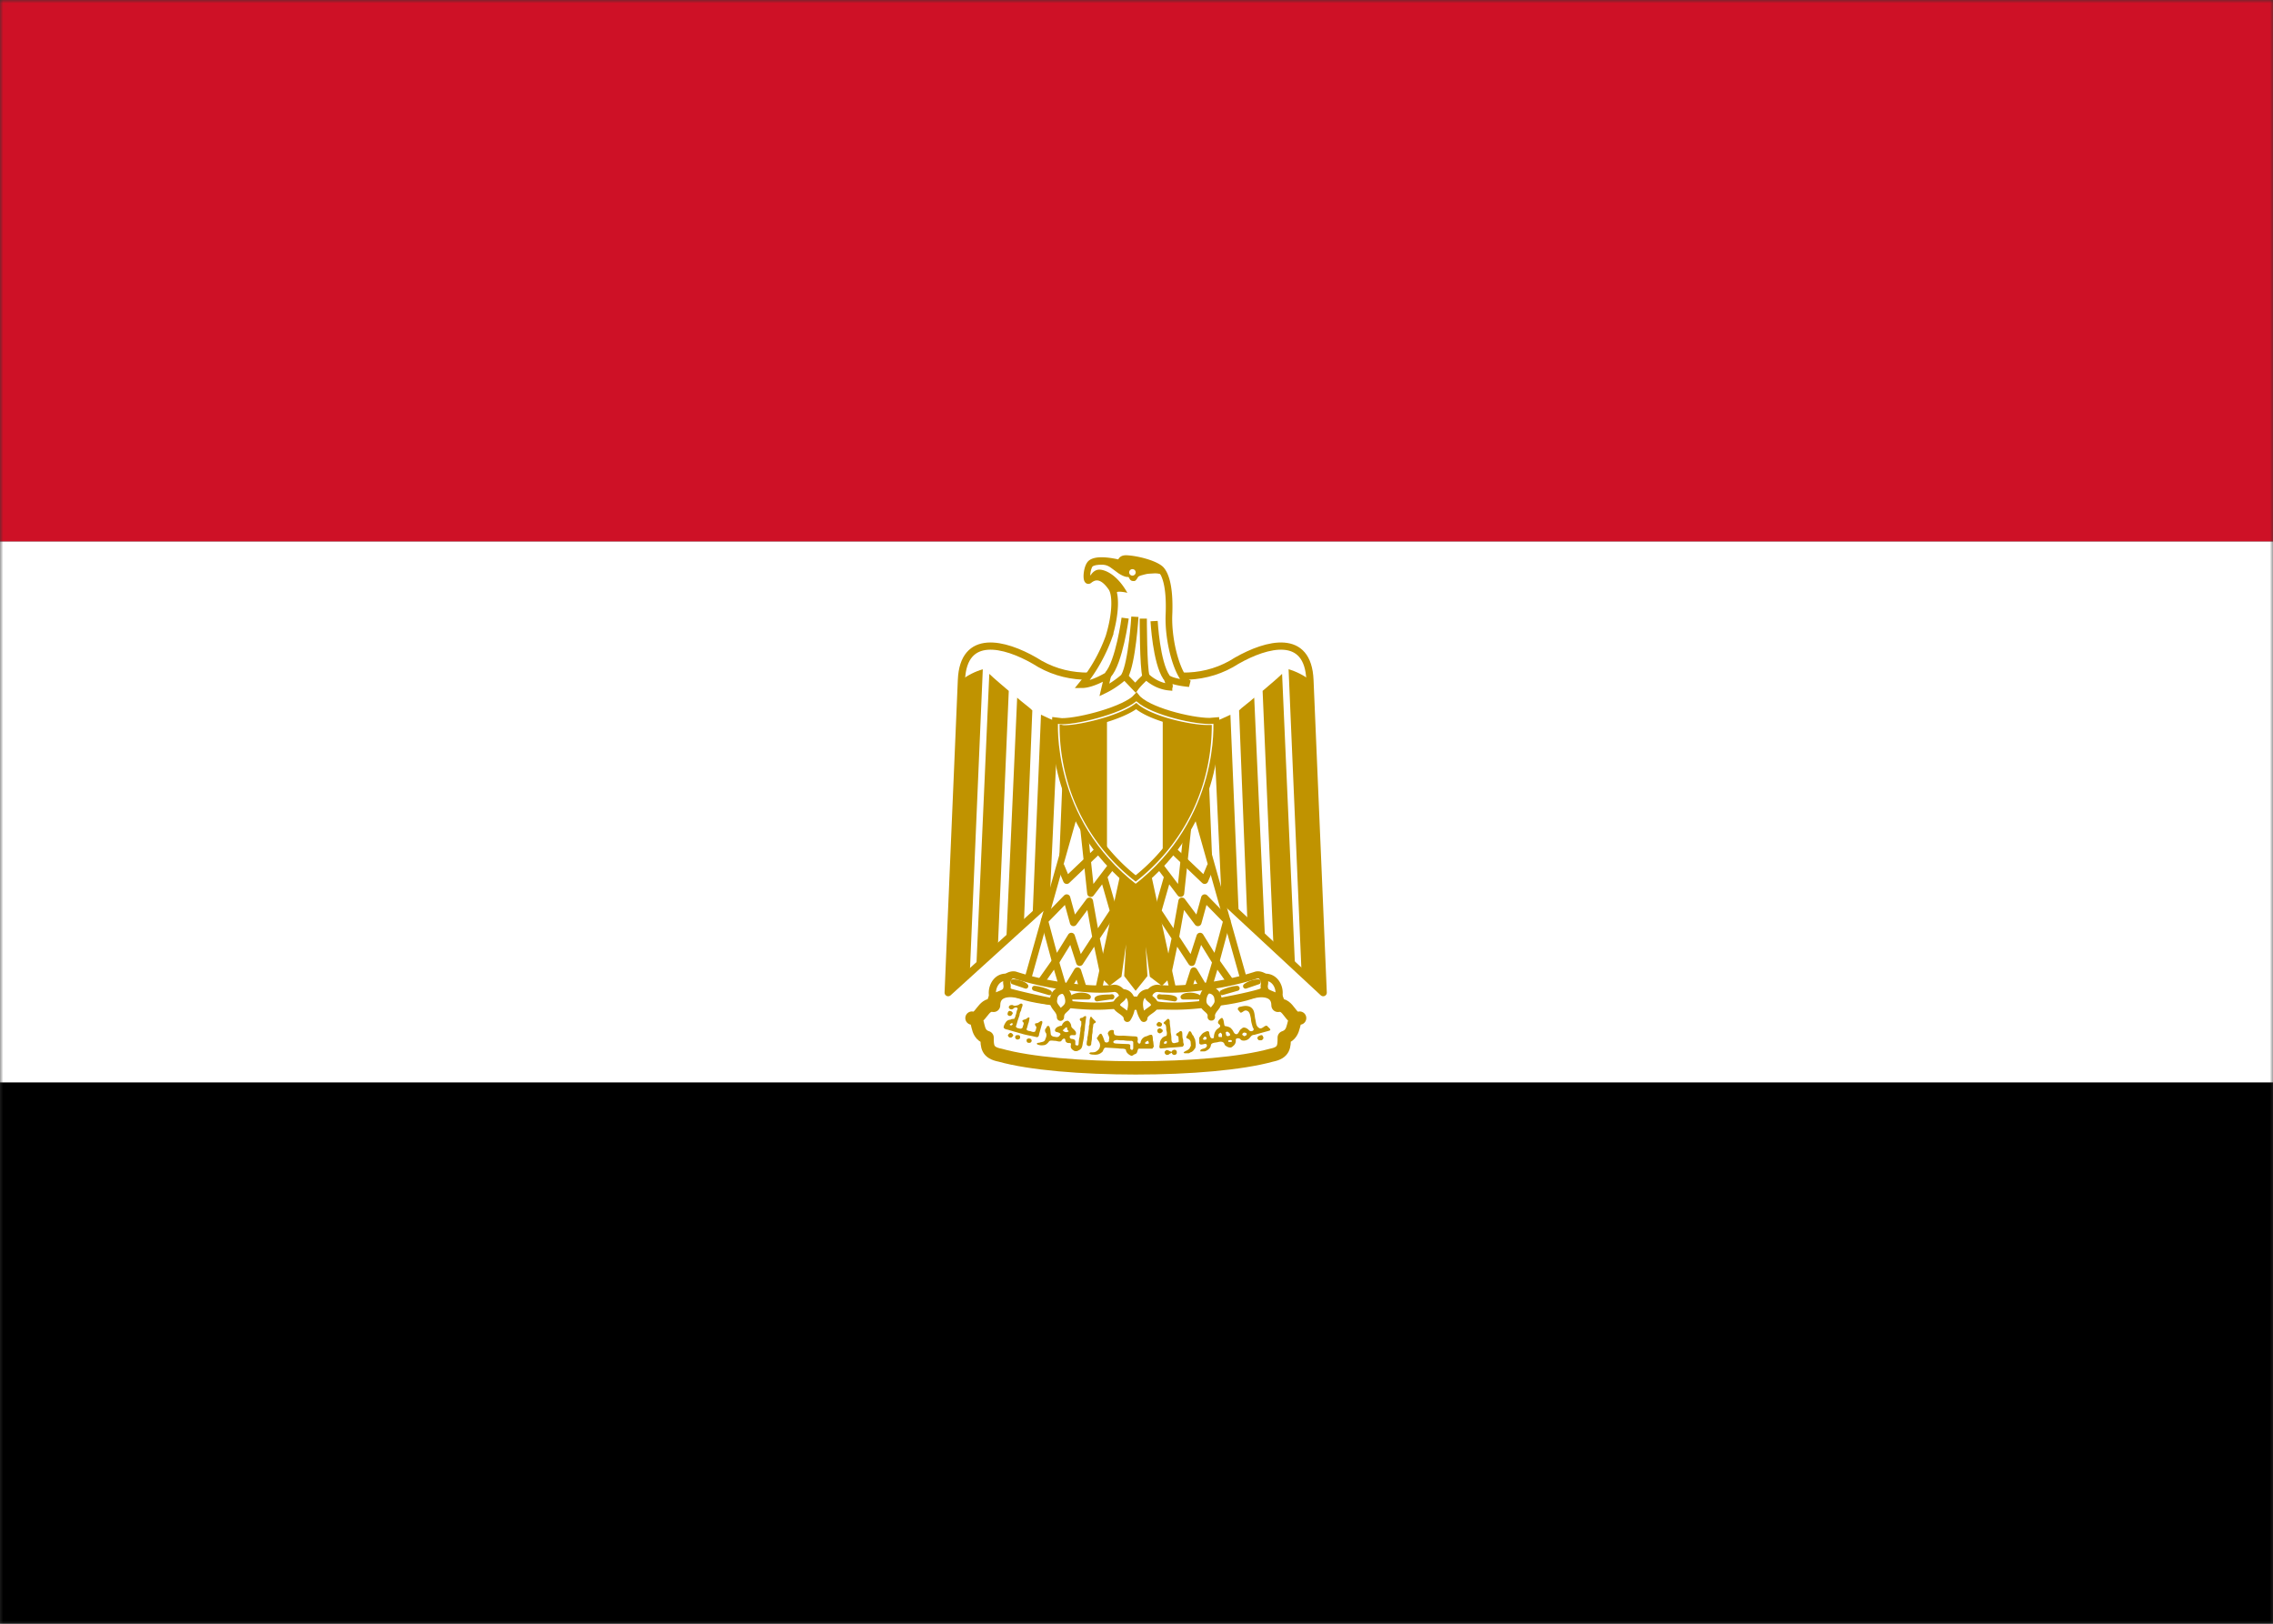 <svg width="350" height="250" fill="none" xmlns="http://www.w3.org/2000/svg"><rect width="100%" height="100%" fill="#333333" stroke="none"/><g clip-path="url(#eg__a)"><mask id="eg__b" style="mask-type:luminance" maskUnits="userSpaceOnUse" x="0" y="0" width="350" height="250"><path d="M350 0H0v250h350V0Z" fill="#fff"/></mask><g mask="url(#eg__b)"><path d="M0 166.65h350V250H0v-83.35Z" fill="#000"/><path d="M0 83.35h350v83.3H0v-83.3Z" fill="#fff"/><path d="M0 0h350v83.35H0V0Z" fill="#CE1126"/><path d="m175.208 126.335 28.542 26.5-2.042-48.125c-.292-7.292-6.625-5.625-11.25-3-4.625 3-10 3-15.583 1.042-5.625 1.958-10.958 1.958-15.583-1.042-4.584-2.625-10.959-4.292-11.25 3L146 152.835l29.208-26.5Z" fill="#fff" stroke="#C09300" stroke-width="1.109" stroke-linejoin="round"/><path d="m151.333 103.043-2 46.792-3.333 3 2.042-48.125c.984-.755 2.1-1.32 3.291-1.667Zm4 3.334-1.666 39.166-3.334 3.417 2-45.208c.667.666 2.625 2.291 3 2.625Zm3.625 3-1.291 32.666-2.709 2.625 1.667-37.25c.667.625 2 1.584 2.333 1.959Zm3.959 1.666-1.292 27.833-2.625 2.125 1.292-30.958c.666.292 1.958 1 2.625 1Zm3.666 0-.958 23.208-2.708 2.625 1.041-25.541c.625 0 2.334 0 2.625-.292Zm31.835-8 2 46.792 3.333 3-2.042-48.125c-.984-.755-2.1-1.32-3.291-1.667Zm-4 3.334 1.666 39.166 3.334 3.417-2-45.208c-.667.666-2.625 2.291-3 2.625Zm-3.625 3 1.291 32.666 2.709 2.625-1.667-37.25c-.667.625-2 1.584-2.333 1.959Zm-3.959 1.666 1.292 27.833 2.625 2.125-1.292-30.958c-.666.292-1.958 1-2.625 1Zm-3.666 0 .958 23.208 2.708 2.625-1.041-25.541c-.625 0-2.334 0-2.625-.292Z" fill="#C09300"/><path d="m176.206 131.585 4 18.25-1.334 1.333-1.375-1.042-2.25-16.25.959 16.25-1.334 1.667-1.291-1.667.958-16.25-2.292 16.25-1.375 1.042-1.333-1.333 4-18.209h2.667v-.041Z" fill="#C09300" stroke="#C09300" stroke-width=".939"/><path d="m165.919 123.585-7.958 28.208 10.958 1.667 4.625-21.209-7.625-8.666Z" fill="#fff" stroke="#C09300" stroke-width="1.024" stroke-linejoin="round"/><path d="m163.297 133.251.958 2.292 5.167-4.917" stroke="#C09300" stroke-width="1.109" stroke-linejoin="round"/><path d="m166.878 127.418 1.083 10.125 3.292-4.333m-1.334 1.666 1.792 6.25m.708-2.291-3.625 5.5m1.125 5.5-1.166-5.5m0 0-1-5.584-2.459 3.292-1.041-3.792-3.417 3.5 1.708 6.334 2.417-3.917 1.292 4 2.5-3.833Z" stroke="#C09300" stroke-width="1.109" stroke-linejoin="round"/><path d="m160.297 151.168 2.208-3.125 1.417 4.792 2-3.334 1.292 4" stroke="#C09300" stroke-width="1.109" stroke-linejoin="round"/><path d="m183.832 123.585 7.958 28.208-10.958 1.667-4.625-21.209 7.625-8.666Z" fill="#fff" stroke="#C09300" stroke-width="1.024" stroke-linejoin="round"/><path d="m186.453 133.251-.958 2.292-5.167-4.917" stroke="#C09300" stroke-width="1.109" stroke-linejoin="round"/><path d="m182.873 127.418-1.083 10.125-3.292-4.333m1.334 1.666-1.792 6.25m-.708-2.291 3.625 5.5m-1.125 5.5 1.166-5.5m0 0 1-5.584 2.459 3.292 1.041-3.792 3.417 3.5-1.708 6.334-2.417-3.917-1.292 4-2.5-3.833Z" stroke="#C09300" stroke-width="1.109" stroke-linejoin="round"/><path d="m189.452 151.168-2.208-3.125-1.417 4.792-2-3.334-1.292 4" stroke="#C09300" stroke-width="1.109" stroke-linejoin="round"/><path d="M174.872 164.418c8.334 0 16.25-.667 20.917-1.958 1.958-.375 1.958-1.375 1.958-2.709 2-.666 1-3 2.375-3-1.416.417-1.666-2.291-3.333-1.958 0-2.333-2.375-2.625-4.333-1.958-3.959 1.291-10.959 1.625-17.584 1.625-6.666-.334-13.583-.334-17.583-1.667-1.958-.625-4.292-.333-4.292 2-1.666-.333-1.958 2.333-3.333 1.958 1.375 0 .333 2.375 2.333 3 0 1.334 0 2.334 2 2.709 4.584 1.291 12.584 1.958 20.875 1.958Z" fill="#fff" stroke="#C09300" stroke-width="2.048" stroke-linecap="round" stroke-linejoin="round"/><path d="M163.578 151.793c2.667.375 5.667.667 8 .375 1.334 0 2.292 2.292-.375 2.625-2.291.292-5.958 0-7.916-.333a96.025 96.025 0 0 1-7.667-1.667c-2.333-1-.666-2.917.667-2.667a43.9 43.9 0 0 0 7.291 1.667Zm22.584 0c-2.667.375-5.667.667-7.917.375-1.417 0-2.375 2.292.292 2.625 2.333.292 5.958 0 7.916-.333 1.667-.334 5.334-.959 7.667-1.667 2.333-1 .667-2.917-.667-2.667a43.777 43.777 0 0 1-7.291 1.667Z" fill="#fff" stroke="#C09300" stroke-width="1.109" stroke-linecap="round" stroke-linejoin="round"/><path d="M155.29 150.501c-2-.375-2.916 1.959-2.291 3.292.291-.667 1.666-.667 1.958-1.333.375-1-.292-1 .375-1.959h-.042Zm8 6.125c0-1.333 1.292-1.166 1.292-2.5 0-.625-.333-1.666-1-1.666a1.417 1.417 0 0 0-1.333 1.333c-.292 1.292 1.041 1.5 1.041 2.833Zm9.459-3.791c1.958 0 1.75 2.625.833 3.958 0-.958-1.667-1.333-1.667-2 0-1 1.5-1 .834-1.958Zm21.666-2.334c2.042-.375 3 1.959 2.334 3.292-.292-.667-1.667-.667-1.959-1.333-.375-1 .292-1-.375-1.959Zm-7.875 6.084c0-1.334-1.333-1.167-1.333-2.5 0-.625.333-1.667 1-1.667a1.418 1.418 0 0 1 1.333 1.333c.292 1.292-1.041 1.5-1.041 2.834h.041Zm-9.583-3.75c-1.958 0-1.75 2.625-.833 3.958 0-.958 1.666-1.333 1.666-2 0-1-1.5-1-.833-1.958Z" fill="#fff" stroke="#C09300" stroke-width="1.109" stroke-linecap="round" stroke-linejoin="round"/><path d="M156 151.168c.667 0 1.667.292 1.958.667l-1.958-.667Zm3.292 1c.333 0 1.666.292 2.291.667l-2.291-.667Zm11.916 1.333c-.625 0-1.958 0-2.291.292l2.291-.333v.041Zm-3.625 0c-.375-.375-1.666-.375-2.333 0h2.333Zm26.167-2.333a3.327 3.327 0 0 0-1.958.667l1.958-.667Zm-3.25 1c-.417 0-1.667.292-2.333.667l2.333-.667Zm-11.958 1.333c.625 0 1.958 0 2.333.292l-2.333-.333v.041Zm3.625 0c.375-.375 1.666-.375 2.333 0h-2.333Z" fill="#fff" stroke="#C09300" stroke-width=".768" stroke-linecap="round" stroke-linejoin="round"/><path d="M155.417 156.418c-.209-.042-.334-.25-.25-.417.041-.291.25-.416.416-.333.167 0 .375.25.375.333l-.166.292-.084.042c0 .083-.166.083-.291.083Zm22.916 1.625c-.083 0-.25-.208-.25-.292 0-.166.25-.416.417-.416l.333.166a.343.343 0 0 1-.041.5c-.084.084-.334.084-.459 0v.042Zm.125 1.042c-.166-.084-.208-.167-.25-.334 0-.208 0-.25.209-.375l.166-.083.167.083c.167.084.292.167.292.334 0 .125-.125.25-.292.333-.125.083-.167.083-.292 0v.042Z" fill="#C09300"/><path d="M157.289 154.501c-.167 0-.375.167-.5.25-.25.042-.583.209-.833 0-.25-.041-.584 0-.625.334.041.291.416.416.666.25.167-.209.625-.375.709 0-.209.333-.167.708-.334 1 0 .208-.125.375-.208.541-.208 0-.417 0-.583.125a.832.832 0 0 0-.667.334c-.167.25-.333.5-.375.833.042.25.417.333.667.375l.833.25 1.333.375c.667.208 1.334.292 2 .458l.209.042c.291.083.416-.208.416-.417l.417-1.5c.083-.208.208-.625-.167-.541-.208.125-.416.333-.666.333-.375 0-.167.417 0 .542 0 .25-.084.541-.209.75-.25.125-.5 0-.75-.084-.208 0-.708-.125-.5-.416l.209-.75c.125-.25.125-.542.208-.834-.167-.291-.417.125-.625.167-.167.083-.667.125-.417.417.25.166.084.458 0 .708 0 .292-.333.417-.583.292-.25 0-.625-.209-.417-.459l.209-.75.291-.833c0-.292.125-.5.25-.75 0-.292.209-.542.209-.833 0-.125-.084-.167-.167-.167v-.042Zm-1.542 3.042a.123.123 0 0 1 .125 0c.084.083.084.167 0 .25l-.125.083c-.208 0-.25-.041-.25-.125 0-.041 0-.083.125-.125a.606.606 0 0 1 .167-.083h-.042Zm-.416 2.083c-.209-.166-.167-.291.125-.541.166-.084.208-.084.375.041.25.209.25.334 0 .542-.084.083-.125.083-.209.083-.125 0-.166 0-.291-.083v-.042Zm1.25.417a.376.376 0 0 1-.25-.458c.083-.167.125-.209.375-.209.291 0 .333.042.375.292 0 .167 0 .208-.125.292a.423.423 0 0 1-.334.083h-.041Zm37.166 0c-.083-.042-.125-.083-.125-.208 0-.167.084-.292.334-.375.25-.125.416-.125.5.083.125.25.125.333-.042.5-.083.125-.125.125-.333.125-.209 0-.25 0-.334-.083v-.042Zm-35.416.5c-.167 0-.25-.167-.25-.333 0-.125 0-.167.083-.25l.25-.084.25.042c.208.167.25.333.125.5-.125.167-.25.167-.5.125h.042Zm9.083.417-.083-.125c0-.25 0-.459.083-.709.042-.208 0-.416.083-.625l.167-1.166c0-.209 0-.417.083-.584.042-.333 0-.625.084-.916 0-.125.125-.417.25-.25.166.25.375.416.583.625.167.125 0 .291-.125.333-.167.042-.208.25-.208.417l-.084.5c0 .291 0 .541-.083.833l-.042.75-.083.5c0 .167 0 .375-.167.458-.125.084-.333.084-.416-.041h-.042Zm12.375-4.084-.542.5c-.25.209.209.292.25.459.084.25.084.5.084.75.083.25.125.458.083.708 0 .292-.333.208-.5.375-.208.083-.292.292-.417.417a1.748 1.748 0 0 0-.166.666c0 .209-.125.417 0 .584l.041.083h.209l.625-.042c.5-.083 1.041-.083 1.541-.125l.917-.083c.25.042.375-.208.375-.417-.167-.291-.042-.583-.167-.833-.083-.333-.041-.625-.083-.917 0-.25-.292-.333-.417-.166-.166.166-.416.208-.5.375-.125.25.25.25.334.416l.041.625c.042.25-.208.25-.416.292-.209.083-.5.125-.625-.125-.084-.208-.084-.417-.084-.625 0-.417-.125-.75-.125-1.125 0-.417-.125-.875-.125-1.333 0-.209-.041-.5-.333-.459Zm-.25 3.417h.125v.333l-.125.042c-.055.017-.11.031-.167.042a1.148 1.148 0 0 1-.083 0c-.083-.084-.083-.209.042-.334l.208-.083Zm-12.5-3.833c-.125 0-.333.291-.5.25-.375.041-.333.416-.042.541v.334c.042.333-.166.625-.125.958 0 .333-.125.708-.125 1.083-.125.375-.125.75-.166 1.125-.042.334-.292.209-.5.125v-.416c.041-.375-.209-.459-.5-.5-.292 0-.417-.209-.334-.459.125-.166.417-.125.625-.125.417.084.375-.458.167-.666-.167-.25-.5-.417-.583-.667 0-.333-.209-.708-.5-.875-.459-.042-.834.333-.959.75-.208 0-.416.083-.583.167-.292.083-.708.583-.292.791.209.042.917.209.584.5-.167.334-.5.334-.792.25-.292 0-.625-.166-.625-.5-.042-.333-.042-.666-.167-.958-.083-.333-.458-.25-.5.083-.291.209-.25.584-.041.834.125.291 0 .666-.125.916-.084.417-.5.417-.792.5-.125.084-.667 0-.458.292a1.66 1.66 0 0 0 1 .125c.333 0 .625-.292.833-.583.208-.209.583-.084.917-.084.291 0 .625.209.958.042.083-.208.5-.625.625-.208 0 .375.292.541.625.5.375 0 .208.25.208.5 0 .375.292.583.625.75h.334c.291-.125.625-.25.75-.584.125-.291.125-.625.208-.916.083-.459.167-.959.167-1.417.125-.417.083-.875.166-1.333l.125-.959c0-.208-.083-.208-.208-.166Zm-2.792 1.708c.042 0 .084.083.084.208 0 .167.083.292.208.334v.125l-.333.083a.689.689 0 0 1-.5-.208l-.084-.084.125-.083.209-.208c.125-.125.208-.167.291-.167Zm27.5-3.292c-.24.018-.477.059-.708.125-.417 0-.625.417-.208.667.25.625.625-.167 1.041-.083.584.083.625.75.75 1.25 0 .458.167.916.292 1.375.417.458-.292.75-.583.416-.25-.291-.834-.625-1.125-.25-.375.167-.417.667-.709.834-.5.125-.541-.5-.833-.75-.25-.375-.708-.417-1.083-.5-.167-.375-.084-1-.417-1.25-.333.125-.917.708-.417 1 .417.416-.208.583-.416.833-.334.375-.417.833-.417 1.25-.542.292-.625-.333-.708-.708 0-.459-.417-.334-.709-.167-.416.167-.583.542-.833.833v.834c.083.375.5.208.75.166.417-.166.583.292.25.542-.25.25-.917.125-.833.583h.666c.417-.125.917-.458.959-.958.083-.417.708-.375 1.041-.458.417-.125.959-.167 1.084.416.291.292.916.625 1.25.209a1.002 1.002 0 0 0 .458-.959c-.042-.333.542-.333.708-.125.209.334.875.25 1.209 0 .333-.208.416-.666.916-.666l2.25-.625c.584-.125-.083-.5-.25-.75-.416-.209-.833.708-1.333.25-.417-.292-.375-.834-.5-1.292-.125-.583-.083-1.25-.5-1.667-.25-.291-.667-.375-1.042-.375Zm-2.833 3.959c.042 0 .125 0 .208.083.167.083.292.25.292.417 0 .083 0 .083-.125.125l-.208.083c-.084 0-.292-.125-.292-.208v-.167c-.083-.167-.083-.167 0-.25l.125-.083Zm2.708.166c.167 0 .25 0 .334.125.041.167 0 .25-.167.334l-.208.083-.167-.125c-.083-.042-.125-.083-.125-.167 0-.125.167-.25.333-.291v.041Zm-3.75 0c.084 0 .125 0 .167.084.083.083.125.125.125.25v.25c0 .125 0 .083-.25.083s-.292 0-.292-.25c0-.167 0-.208.125-.292.042-.083.125-.083.167-.083l-.042-.042Zm-2.25.625c.04.012.075.034.104.063.03.029.051.065.063.104 0 .125 0 .208-.083.25-.125.042-.334.083-.417 0a.294.294 0 0 1 0-.042c-.083-.041-.083-.083 0-.125v-.041l.083-.125a.215.215 0 0 1 .11-.087.21.21 0 0 1 .14.003Zm3.834.5.208.042v.25h-.5l-.042-.083c0-.084 0-.125.084-.167l.25-.042Zm-7.125 2c-.042 0-.125-.041-.042-.083.042-.125.208-.167.333-.25.227-.087.428-.23.584-.417 0-.166.166-.25.166-.416l-.041-.584a.75.75 0 0 0-.334-.416c-.125-.042-.291-.084-.333-.25 0-.125.125-.25.167-.375l.25-.5c.125-.125.291 0 .333.083l.208.417a.86.86 0 0 1 .25.416c.084.167.167.292.167.417l.083.542c0 .208 0 .458-.083.666l-.25.334c-.125.125-.25.25-.417.291-.125.042-.208.167-.375.167h-.625l-.041-.042Zm-2.875.167c-.084-.083-.125-.125-.125-.25s0-.125.125-.25c.166-.167.25-.167.583 0 .292.167.417.167.417.042.041-.084.208-.209.416-.209a.337.337 0 0 1 .209.084c.083.083.125.125.125.291 0 .209 0 .209-.125.334-.125.083-.125.083-.292.083a.375.375 0 0 1-.333-.25c0-.083 0-.125-.084-.042l-.083.042c-.083 0-.25.125-.333.208l-.209.042c-.166 0-.166 0-.291-.125Zm-8.25-3.708a.665.665 0 0 0-.625.541c.083.292.333.625.166.917.125.417-.333.583-.625.375-.166-.417-.25-.833-.541-1.25-.334-.083-.459.458-.709.667.125.291.459.583.5.958.084.417-.166.833-.458 1-.292.292-.708.208-1.042.25-.416.25.292.333.5.333.417.042.875 0 1.25-.333.292-.125.25-.708.625-.75l2 .125c.334.083.875-.042 1.125.208 0 .417.417.75.792.917.208.083.417-.208.625-.25.417-.125.292-.625.542-.833h2.083c.083 0 .125-.209.25-.292l-.083-.792c-.125-.333 0-.75-.209-1.041-.375-.084-.666.208-1 .25-.416.166-.708.541-.75.958-.208.375-.583-.083-.416-.417l-.042-.416c-.208-.209-.583-.125-.875-.167l-1.25-.083c-.417 0-.792.041-1.125-.042-.417 0-.417-.417-.417-.75a.416.416 0 0 0-.291-.083Zm.833 1.541.417.042h.541c.417.083.834.083 1.25.083.084 0 .167.084.25.167v.833c0 .125 0 .292-.083.334a.298.298 0 0 1-.083.083.422.422 0 0 1-.292-.208v-.584a.544.544 0 0 0-.292-.125l-1.083-.041-.833-.042c-.125-.042-.292 0-.375-.167-.084-.083.041-.25.166-.291a.967.967 0 0 1 .417-.084Zm4.708.125c.042 0 .084 0 .084.125l.083.209c0 .041 0 .083-.083.083-.209.083-.417.083-.5 0 0-.042 0-.208.083-.25l.333-.167Z" fill="#C09300"/><path d="M174.874 136.668c13.583-10.417 12.416-25.75 12.416-25.75l-1.041.084c-2.875 0-9.667-1.667-11.25-3.709-1.667 1.875-8.667 3.75-11.5 3.75l-1.042-.125s-1.208 15.292 12.417 25.75Z" fill="#fff" stroke="#C09300" stroke-width=".939"/><path d="M186.206 112.001h-.334c-2.583 0-8.583-1.291-10.916-3.291-2.417 1.833-8.542 3.333-11.084 3.333a1.873 1.873 0 0 1-.333-.042 30.48 30.48 0 0 0 1.083 7.792 29.587 29.587 0 0 0 10.25 15.458 29.657 29.657 0 0 0 10.25-15.5 30.475 30.475 0 0 0 1.084-7.75Z" fill="#fff" stroke="#C09300" stroke-width=".768"/><path d="M170.456 110.752a25.962 25.962 0 0 1-6.917 1.25l.042 1.708a30.324 30.324 0 0 0 1.041 6.041 29.592 29.592 0 0 0 5.834 11.167v-20.166Zm8.583 0v20.499a29.61 29.61 0 0 0 6.083-11.5c.55-1.973.899-3.997 1.042-6.041l.042-1.667h-.334c-1.583 0-4.333-.5-6.833-1.333v.042Z" fill="#C09300"/><path d="M180.003 105.752c.291.041-.375-1.459-.375-1.459.75.75 3.5.959 3.5.959-1.667-.75-3.334-6.292-3.125-10.75.166-4.417-.625-6.167-1.25-6.834-.834-.833-3.542-1.583-5.292-1.666-1.042-.042-.833.75-.833.75-1.875-.459-3.75-.667-4.584-.084-.75.5-.916 3.125-.333 2.667 1.375-1.125 2.583-.083 3.417 1.125.75 1.042.708 4.042-.375 7.583a25.013 25.013 0 0 1-4.167 7.375c1.667 0 4-1.458 4-1.458l-.542 2.292c1.75-.834 3.125-2.125 3.125-2.125l1.667 1.75c.542-.75 1.667-1.75 1.667-1.75s1.375 1.458 3.5 1.666v-.041Z" fill="#fff" stroke="#C09300" stroke-width="1.024"/><path d="M173.253 95.168s-.917 6.833-2.667 8.75m4.167-8.958s-.417 6.958-1.584 9.166m2.875-8.875s0 7.584.417 8.875m1.25-8.5s.333 6.375 1.917 8.667" stroke="#C09300" stroke-width="1.109"/><path d="M171.544 91.835a3.33 3.33 0 0 0-.416-1.375c-.834-1.25-2.042-2.25-3.417-1.125 0 0 .458-1.458 1.5-1.5.75-.042 2.542.583 4.125 3.25 0 0-1.167-.25-1.458 0-.5.417-.292.75-.292.75h-.042Z" fill="#C09300" stroke="#C09300" stroke-width=".256"/><path d="M167.547 87.543c.125-.416.292-.75.542-.875.833-.583 2.666-.416 4.541.084 0 0-.166-.792.834-.75 1.75.083 4.416.833 5.25 1.666.266.293.478.632.625 1-.417-.583-1.584-.541-1.875-.5-.417.042-.709 0-1.292.167-.292.083-.708.167-.958.333-.167.167-.334.667-.584.667-.416 0-.416-.083-.541-.208-.125-.209-.209-.459-.375-.417-.417.042-1.167-.292-2.084-1.042-.958-.75-1.333-.916-2.5-.833-1.25.083-1.583.792-1.583.792v-.084Z" fill="#C09300" stroke="#C09300" stroke-width=".256"/><path d="M174.375 88.627a.5.5 0 1 0 0-1 .5.5 0 0 0 0 1Z" fill="#fff"/></g></g><defs><clipPath id="eg__a"><path fill="#fff" d="M0 0h350v250H0z"/></clipPath></defs></svg>